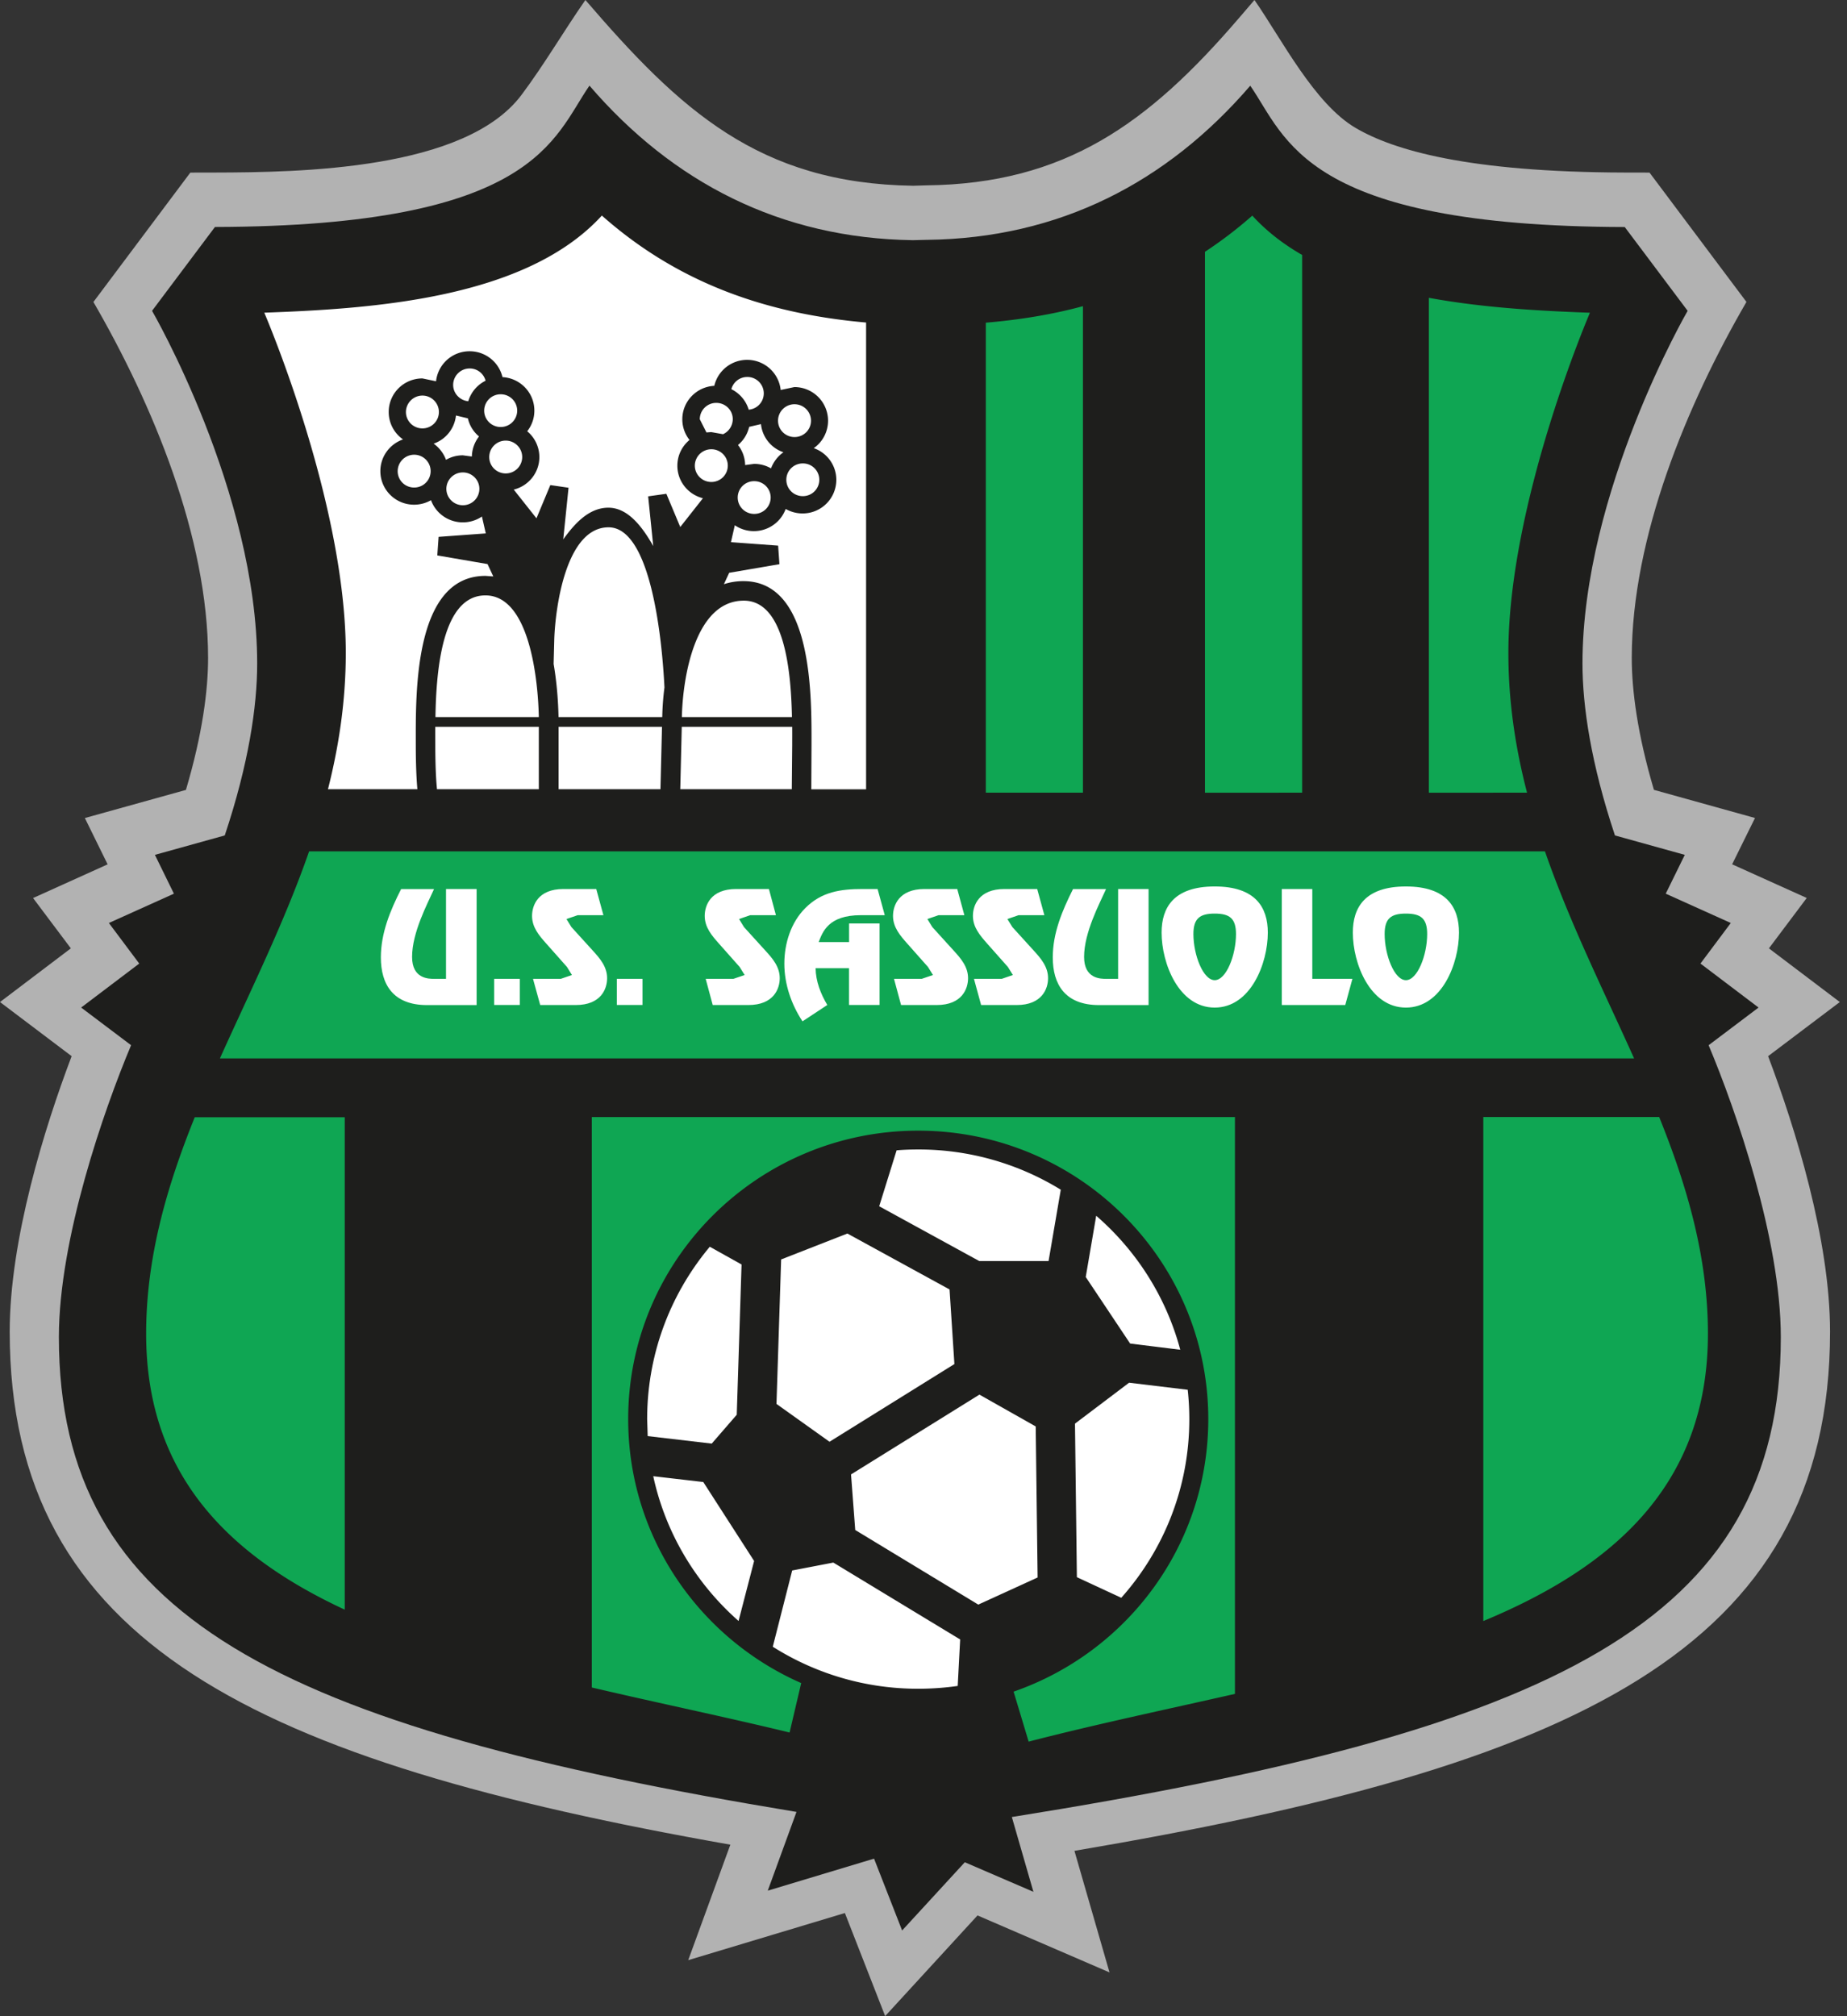 <svg xmlns="http://www.w3.org/2000/svg" width="229" height="250"><rect width="100%" height="100%" fill="#333333" stroke="none"/><g fill="none"><path fill="#B2B2B2" d="M153.474 2.4l2.06-2.4c3.399 4.895 7.425 12.866 12.55 15.868 4.664 2.736 13.84 5.478 33.38 5.528l3.052.006 12.016 16.036c-7.345 12.661-14.218 29.125-14.218 44.15 0 3.97.695 9.436 2.748 16.352l12.531 3.487-2.835 5.744 9.25 4.175-4.69 6.247 8.79 6.656-8.89 6.713c3.363 8.87 7.68 22.772 7.68 34.15 0 39.745-32.258 53.982-93.685 64.386l4.349 15.074-16.365-7.066-11.451 12.482-4.994-12.78-19.423 5.844 5.223-14.318C32.01 218.406 1.203 203.94 1.203 165.112c0-11.378 4.312-25.273 7.68-34.15L0 124.249l8.784-6.656-4.684-6.24 9.244-4.176-2.823-5.744 12.531-3.486C25.105 91.03 25.8 85.57 25.8 81.594c0-15.03-6.886-31.489-14.218-44.15l12.016-16.042 3.046-.006c10.54-.025 31.036-.31 38.015-9.628C67.48 8.002 69.882 3.878 72.58 0c11.712 13.623 21.495 22.754 40.645 23.033l1.619-.05c17.246-.185 27.568-7.729 38.629-20.582"/><path fill="#1E1E1C" d="M114.913 29.74c16.427-.187 29.783-7.122 40.1-19.113 4.49 6.482 6.606 17.431 46.432 17.524l7.798 10.391s-13.04 22.463-13.04 43.735c0 5.31 1.067 12.431 4.027 21.315l8.66 2.407-2.364 4.814 8.065 3.635-3.76 5.03 7.202 5.454-6.19 4.671c3.356 7.99 8.951 24.026 8.951 36.197 0 35.416-28.344 48.81-95.341 59.504l2.674 9.274-8.505-3.666-7.773 8.461-3.48-8.908-13.177 3.97 3.561-9.764c-64.206-10.595-91.452-24.144-91.452-58.87 0-12.172 5.596-28.208 8.952-36.198l-6.191-4.671 7.202-5.453-3.765-5.031 8.064-3.635-2.357-4.814 8.66-2.407c2.965-8.884 4.02-16.005 4.02-21.315 0-21.272-13.034-43.735-13.034-43.735l7.798-10.397c39.826-.093 41.942-11.042 46.433-17.525 10.31 11.992 23.673 18.927 40.1 19.163l1.73-.044"/><path fill="#FFF" d="M121.29 198.964L128.648 195.602 128.412 176.873 121.433 172.928 105.515 182.823 106.036 189.715"/><path fill="#FFF" d="M91.346 175.422l.596-18.63-3.94-2.201c-4.844 5.794-7.766 13.244-7.766 21.377l.068 2.103 7.94.93"/><path fill="#FFF" d="M105.062 152.953L96.849 156.166 96.272 174.082 102.847 178.772 118.331 169.138 117.73 159.888"/><path fill="#FFF" d="M91.57 200.993l1.929-7.438-6.303-9.79-6.203-.72c1.532 7.08 5.322 13.326 10.576 17.948m55.888-25.02c0-1.246-.069-2.456-.199-3.647l-7.27-.874-6.706 5.074.235 19.039 5.503 2.555c5.254-5.905 8.437-13.653 8.437-22.146m-15.937-28.455a33.636 33.636 0 0 0-17.68-4.988c-.893 0-1.793.031-2.674.105l-2.159 6.936 12.407 6.793h8.592m16.328 10.999c-1.75-6.551-5.44-12.296-10.422-16.613l-1.297 7.593 5.503 8.25m-21.377 42.457l.304-5.763-15.726-9.535-5.1.98-2.406 9.454a33.595 33.595 0 0 0 18.02 5.211c1.676 0 3.313-.118 4.908-.347M62.699 58.703a2.037 2.037 0 0 0 2.047-2.028c0-1.123-.918-2.041-2.047-2.041-1.13 0-2.041.918-2.041 2.04 0 1.124.911 2.03 2.04 2.03m-4.466-13.015a2.044 2.044 0 0 0-2.047 2.04c0 1.055.837 1.93 1.873 2.023a4.16 4.16 0 0 1 2.147-2.544 2.031 2.031 0 0 0-1.973-1.52m39.262 13.803c0 1.123.906 2.029 2.04 2.029a2.033 2.033 0 0 0 2.048-2.029 2.03 2.03 0 0 0-2.047-2.028c-1.135 0-2.041.905-2.041 2.028M53.989 88.914h12.816c-.087-4.49-1.11-15.086-6.619-15.086-5.353 0-6.104 9.224-6.197 15.086m44.522-38.79a2.04 2.04 0 0 0-2.047 2.041c0 1.123.918 2.029 2.047 2.029 1.13 0 2.041-.906 2.041-2.029a2.043 2.043 0 0 0-2.04-2.04m-44.095.967c0-1.123-.918-2.041-2.041-2.041a2.048 2.048 0 0 0-2.047 2.04c0 1.124.918 2.03 2.047 2.03 1.123 0 2.04-.906 2.04-2.03m12.39 39.033H53.97c-.006.85 0 1.594 0 2.177 0 2.798.106 4.529.211 5.559h12.624m-17.5-39.436c0 1.123.906 2.029 2.041 2.029a2.033 2.033 0 0 0 2.047-2.029 2.04 2.04 0 0 0-2.047-2.04 2.047 2.047 0 0 0-2.04 2.04m8.082 4.225a2.04 2.04 0 0 0 2.047-2.041c0-1.11-.918-2.029-2.047-2.029a2.045 2.045 0 0 0-2.047 2.029 2.04 2.04 0 0 0 2.047 2.04m-2.09-5.632a4.12 4.12 0 0 1 2.084-.558l1.123.149a4.17 4.17 0 0 1 .887-2.488 4.099 4.099 0 0 1-1.383-2.246l-1.477-.353a4.161 4.161 0 0 1-2.766 3.492 4.304 4.304 0 0 1 1.532 2.004m6.78-4.07a2.037 2.037 0 0 0 2.047-2.028 2.037 2.037 0 0 0-2.047-2.028 2.037 2.037 0 0 0-2.047 2.028c0 1.123.918 2.029 2.047 2.029m32.27-.36l-1.463.341A4.15 4.15 0 0 1 91.5 55.18c.54.688.869 1.545.887 2.487l1.11-.148c.77 0 1.483.204 2.098.558a4.279 4.279 0 0 1 1.538-1.998 4.134 4.134 0 0 1-2.785-3.492M84.342 97.86H98.17l.05-5.46c0-.595.006-1.376 0-2.276H84.529m-9.076-24.74c-5.205 0-6.576 9.684-6.73 13.816l-.082 3.126c.416 2.413.571 4.79.608 6.588h12.86a33.76 33.76 0 0 1 .273-3.672c-.291-5.974-1.675-19.857-6.93-19.857"/><path fill="#FFF" d="M69.256 90.124L69.256 97.86 81.886 97.86 82.078 90.124"/><path fill="#FFF" d="M74.622 26.73c-9.38 10.268-28.201 11.552-41.855 12.042 0 0 10.105 23.467 10.105 42.183 0 5.918-.843 11.514-2.208 16.905h11.085c-.105-1.16-.198-2.94-.198-5.565 0-6.073-.317-20.887 8.635-20.887l.974.068-.713-1.532-6.229-1.073.162-2.302 5.85-.428-.478-2.096a4.17 4.17 0 0 1-2.376.725 4.193 4.193 0 0 1-3.94-2.748 4.183 4.183 0 0 1-2.096.559c-2.308 0-4.181-1.861-4.181-4.157 0-1.824 1.172-3.362 2.81-3.939a4.133 4.133 0 0 1-1.774-3.406c0-2.301 1.873-4.156 4.18-4.156l1.688.354a4.172 4.172 0 0 1 4.157-3.722 4.178 4.178 0 0 1 4.081 3.207c2.203.124 3.952 1.93 3.952 4.156 0 .968-.329 1.849-.887 2.556a4.17 4.17 0 0 1 1.507 3.2c0 1.949-1.352 3.587-3.176 4.033l2.817 3.561 1.718-4.12 2.258.33-.657 6.402c1.29-1.775 3.083-3.927 5.595-3.927 2.45 0 4.237 2.413 5.565 4.758l-.633-6.166 2.258-.317 1.724 4.12 2.81-3.568c-1.817-.452-3.17-2.084-3.17-4.032 0-1.284.584-2.432 1.508-3.195a4.104 4.104 0 0 1-.893-2.562c0-2.22 1.75-4.032 3.964-4.15a4.176 4.176 0 0 1 4.075-3.22 4.178 4.178 0 0 1 4.157 3.735l1.693-.36a4.176 4.176 0 0 1 4.181 4.169 4.158 4.158 0 0 1-1.774 3.406 4.154 4.154 0 0 1 2.798 3.927 4.172 4.172 0 0 1-4.181 4.168 4.2 4.2 0 0 1-2.097-.558 4.203 4.203 0 0 1-6.309 2.022l-.477 2.097 5.85.428.16 2.302-6.228 1.067-.657 1.414a7.656 7.656 0 0 1 2.432-.378c8.666 0 8.43 14.454 8.43 20.353l-.025 5.46h6.793v-57.88c-12.252-1.079-23.244-4.832-32.76-13.262"/><path fill="#FFF" d="M98.189 88.914c-.112-5.688-.906-14.435-5.968-14.435-6.104 0-7.58 9.677-7.68 14.435m6.923-27.22c0 1.122.918 2.028 2.041 2.028a2.033 2.033 0 0 0 2.047-2.028 2.03 2.03 0 0 0-2.047-2.029 2.028 2.028 0 0 0-2.041 2.029m1.185-14.95c-.943 0-1.743.638-1.973 1.513A4.182 4.182 0 0 1 92.83 50.8a2.035 2.035 0 0 0 1.867-2.028 2.037 2.037 0 0 0-2.047-2.029m-6.501 10.993c0 1.123.918 2.028 2.047 2.028s2.04-.905 2.04-2.028a2.028 2.028 0 0 0-2.04-2.029 2.041 2.041 0 0 0-2.047 2.029m2.66-7.78a2.037 2.037 0 0 0-2.046 2.03l.825 1.637.595-.044 1.464.261a2.062 2.062 0 0 0 1.204-1.861c.006-1.117-.912-2.022-2.041-2.022"/><path fill="#0FA653" d="M189.33 98.288c-1.433-5.509-2.314-11.253-2.314-17.326 0-18.723 10.112-42.184 10.112-42.184-6.073-.223-13.152-.596-19.97-1.849v61.365m34.598 67.084c0-9.472-2.562-18.244-6.043-26.873h-21.805v62.5c16.216-6.737 27.848-16.96 27.848-35.627m-20.205-59.813H38.325c-3.095 8.89-7.283 17.276-11.06 25.676h175.34c-3.771-8.4-7.971-16.787-11.054-25.676M24.144 138.536c-3.468 8.617-6.024 17.388-6.024 26.849 0 17.4 10.118 27.462 24.622 34.206v-61.055m118.703-40.248V31.613c-2.332-1.34-4.423-2.953-6.178-4.876a52.376 52.376 0 0 1-5.869 4.485v67.072m-15.13-.006V37.965c-3.865 1.049-7.885 1.694-12.041 2.047v58.276M73.375 138.51v70.732c8.17 1.917 16.526 3.642 24.522 5.583l1.44-6.129c-12.631-5.552-21.452-18.114-21.452-32.73 0-19.751 16.098-35.768 35.955-35.768 19.863 0 35.968 16.017 35.968 35.769 0 15.639-10.087 28.92-24.138 33.79l1.867 6.197c8.226-2.127 16.96-3.964 25.577-5.918v-71.526"/><path fill="#FFF" d="M174.311 121.538c-1.433 0-2.636-3.12-2.636-5.72 0-1.922.775-2.536 2.636-2.536 1.861 0 2.637.614 2.637 2.537 0 2.605-1.204 5.72-2.637 5.72m0 3.399c4.46 0 6.582-5.478 6.582-9.299 0-3.108-1.507-5.72-6.582-5.72-5.08 0-6.581 2.612-6.581 5.72 0 3.821 2.121 9.299 6.581 9.299m-11.606-14.702h-3.784v14.38h7.872l.887-3.245h-4.975v-11.135zm-12.103 11.302c-1.427 0-2.637-3.12-2.637-5.72 0-1.922.788-2.536 2.637-2.536 1.867 0 2.642.614 2.642 2.537 0 2.605-1.203 5.72-2.642 5.72m0 3.399c4.46 0 6.588-5.478 6.588-9.299 0-3.108-1.508-5.72-6.588-5.72-5.075 0-6.582 2.612-6.582 5.72 0 3.821 2.128 9.299 6.582 9.299m-8.189-14.702h-3.784v11.141h-1.427c-.744 0-2.791 0-2.791-2.723 0-3.027 1.892-6.563 2.723-8.412h-4.094c-1.34 2.661-2.513 5.459-2.513 8.474 0 3.325 1.508 5.912 5.739 5.912h6.14v-14.392h.007zm-13.815 0h-4.07c-3.176 0-3.901 2.047-3.901 3.331 0 1.427.893 2.438 1.774 3.443l2.562 2.89.62 1-1.39.477h-3.436l.887 3.245h4.41c3.158 0 3.89-2.041 3.89-3.325 0-1.427-.887-2.45-1.786-3.437l-2.637-2.903-.62-1 1.39-.477h3.194l-.887-3.244zm-9.913 0h-4.07c-3.17 0-3.895 2.047-3.895 3.331 0 1.427.887 2.438 1.774 3.443l2.562 2.89.62 1-1.402.477h-3.43l.874 3.245h4.411c3.17 0 3.896-2.041 3.896-3.325 0-1.427-.893-2.45-1.793-3.437l-2.636-2.903-.615-1 1.39-.477h3.195l-.881-3.244zm-9.628 4.274h-3.784v2.308h-3.772c.484-1.229 1.173-3.338 5.224-3.338h2.971l-.887-3.244h-1.861c-2.723 0-5.075.335-7.097 2.357-1.799 1.793-2.605 4.405-2.605 6.898 0 2.538.862 5.05 2.252 7.153l3.076-2.029c-.825-1.377-1.433-2.94-1.451-4.56h4.144v4.56h3.784V114.51h.006zm-13.722-4.274h-4.07c-3.17 0-3.89 2.047-3.89 3.331 0 1.427.876 2.438 1.769 3.443l2.562 2.89.62 1-1.402.477h-3.43l.874 3.245h4.411c3.17 0 3.896-2.041 3.896-3.325 0-1.427-.887-2.45-1.793-3.437l-2.636-2.903-.614-1 1.39-.477h3.181l-.868-3.244zm-18.859 11.141h3.183v3.238h-3.183v-3.238zm-2.55-11.141h-4.069c-3.17 0-3.89 2.047-3.89 3.331 0 1.427.875 2.438 1.769 3.443l2.562 2.89.614 1-1.39.477h-3.436l.893 3.245h4.404c3.17 0 3.89-2.041 3.89-3.325 0-1.427-.887-2.45-1.787-3.437l-2.636-2.903-.62-1 1.402-.477h3.182l-.887-3.244zm-12.66 11.141h3.182v3.238h-3.182v-3.238zm-2.178-11.141h-3.79v11.141h-1.415c-.738 0-2.791 0-2.791-2.723 0-3.027 1.892-6.563 2.723-8.412h-4.082c-1.352 2.661-2.512 5.459-2.512 8.474 0 3.325 1.495 5.912 5.732 5.912h6.141v-14.392h-.006z"/></g></svg>
